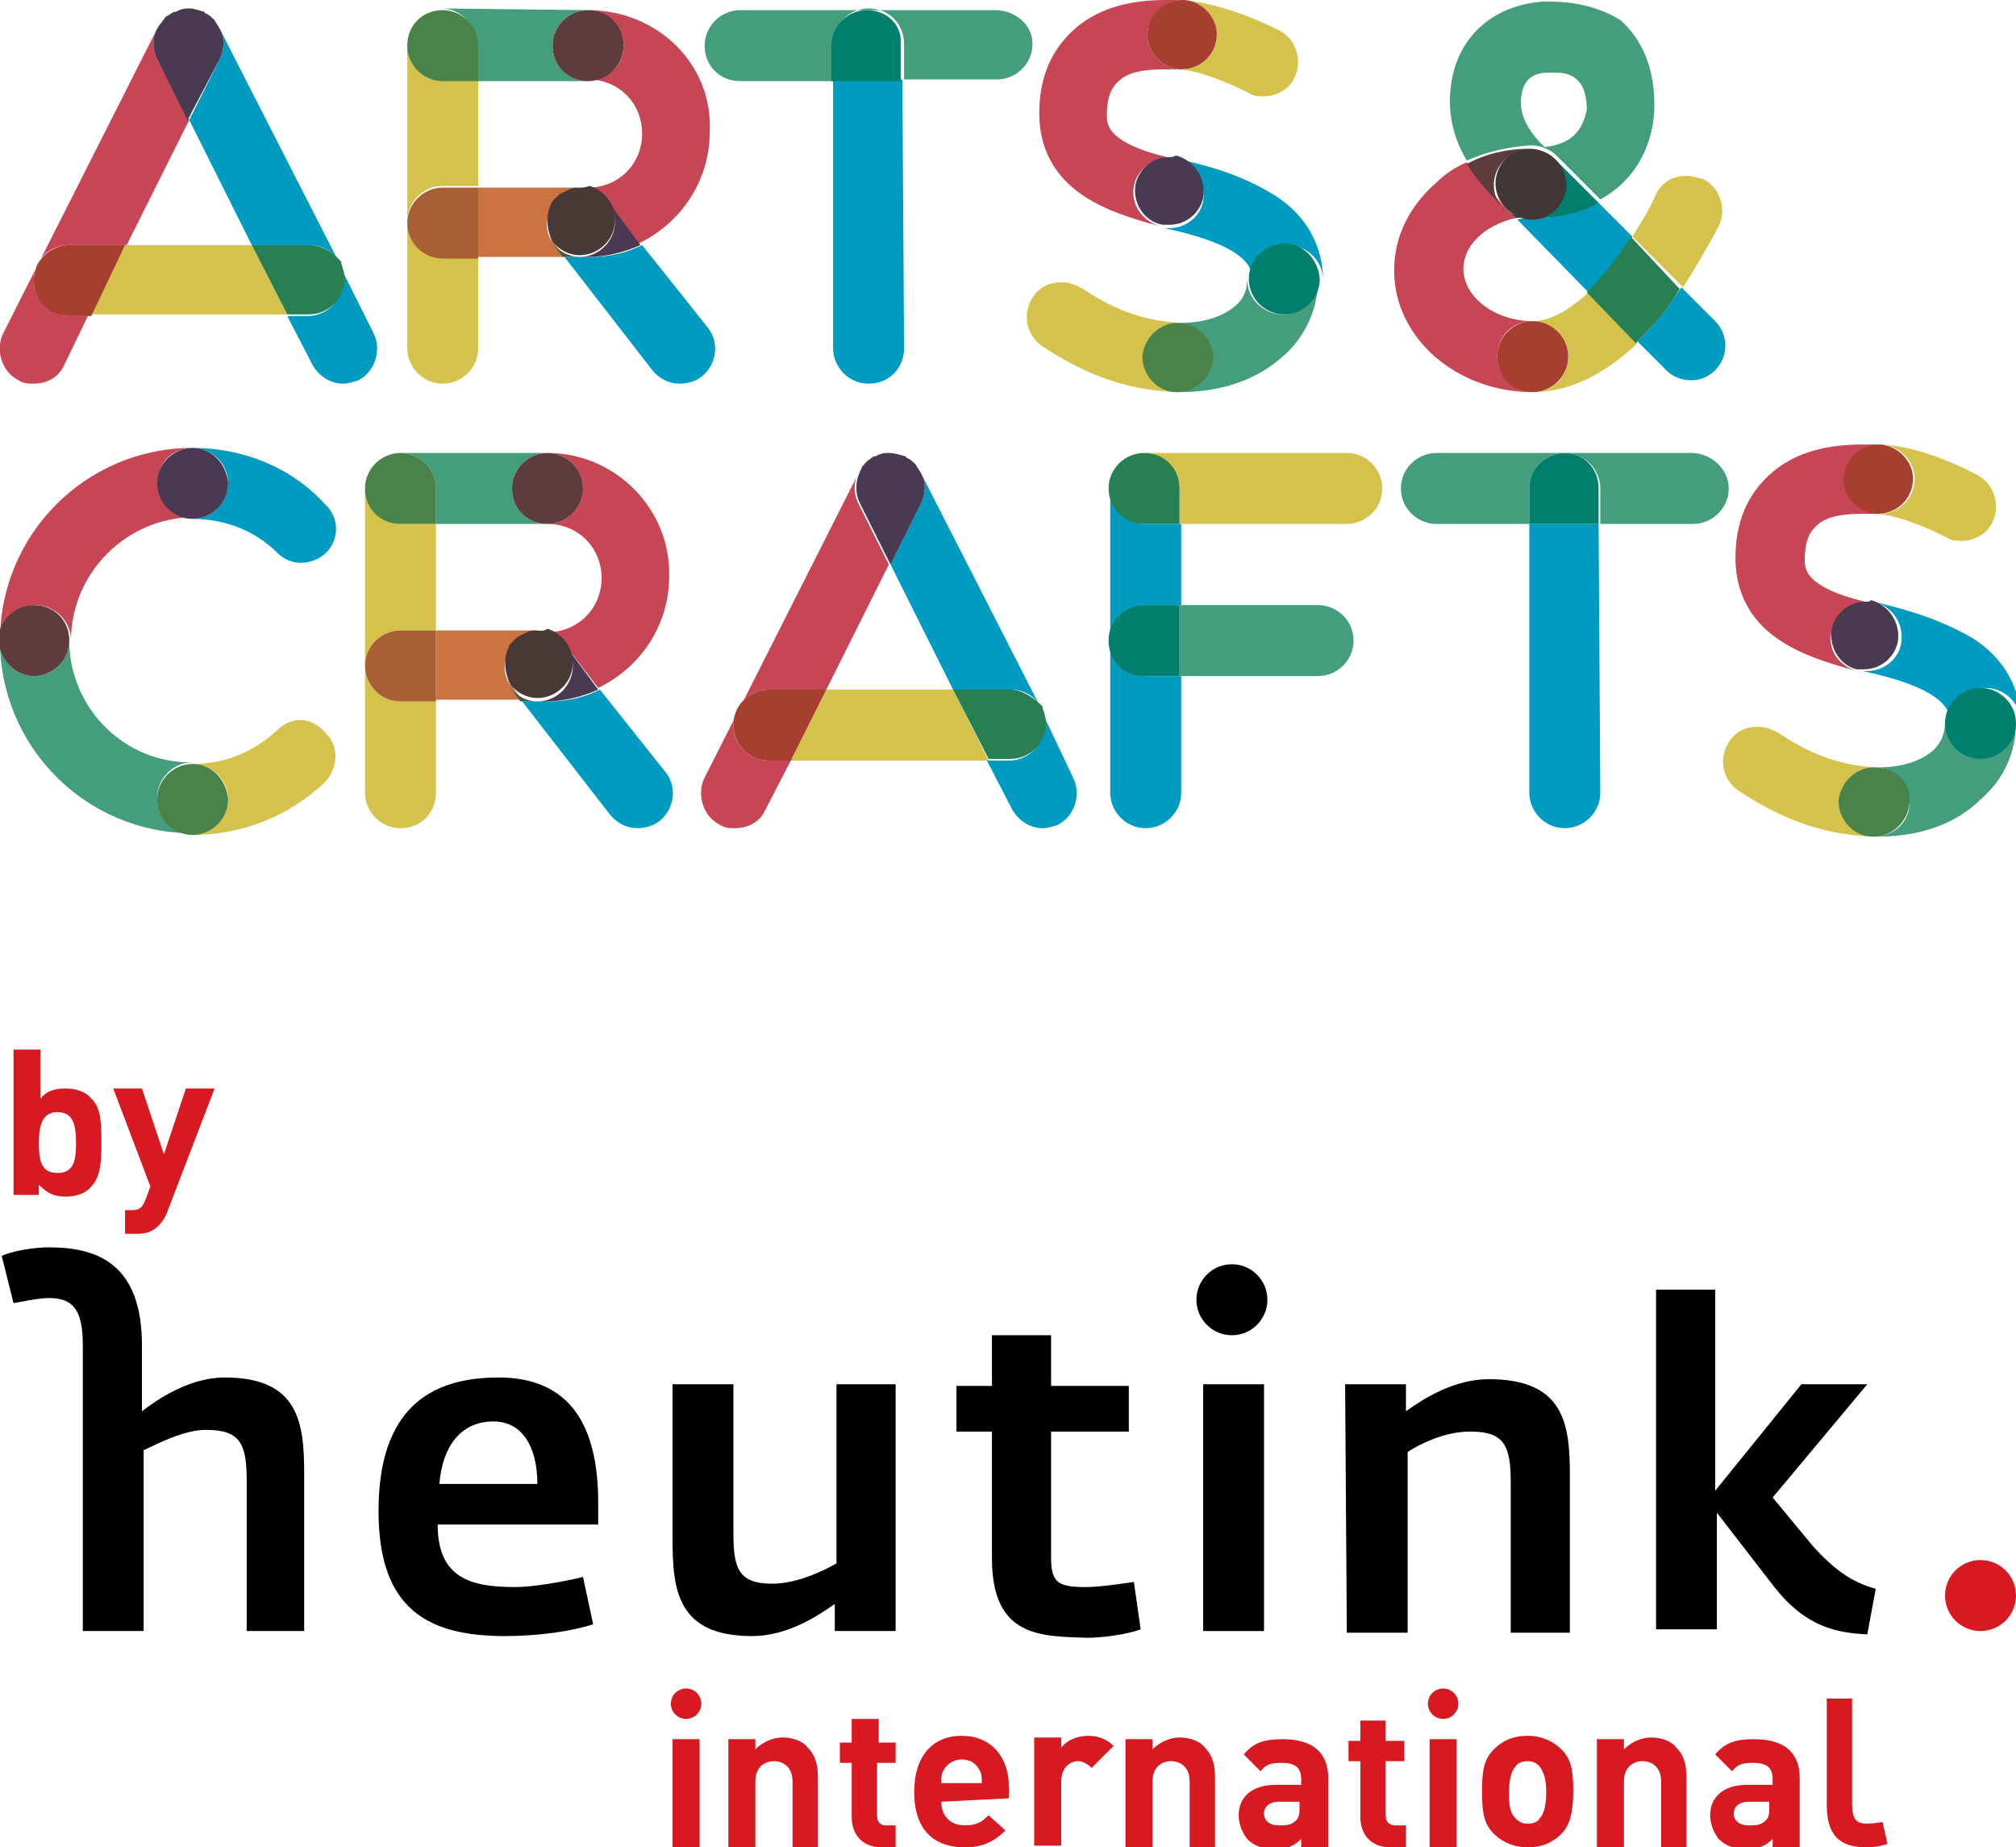 <?xml version="1.0" encoding="utf-8"?>
<!-- Generator: Adobe Illustrator 21.0.2, SVG Export Plug-In . SVG Version: 6.00 Build 0)  -->
<svg version="1.1" id="Layer_1" xmlns="http://www.w3.org/2000/svg" xmlns:xlink="http://www.w3.org/1999/xlink" x="0px" y="0px"
	 viewBox="0 0 119.3 109.3" style="enable-background:new 0 0 119.3 109.3;" xml:space="preserve">
<style type="text/css">
	.st0{fill:#D71921;}
	.st1{fill:#009BC1;}
	.st2{fill:#D4C24D;}
	.st3{fill:none;}
	.st4{fill:#288052;}
	.st5{fill:#449D7B;}
	.st6{fill:#007F6D;}
	.st7{fill:#C74656;}
	.st8{fill:#5D3C3D;}
	.st9{fill:#4A834A;}
	.st10{fill:#493951;}
	.st11{fill:#A73F30;}
	.st12{fill:#CB7441;}
	.st13{fill:#A85F34;}
	.st14{fill:#445845;}
	.st15{fill:#483836;}
	.st16{fill:#403736;}
</style>
<g>
	<g>
		<g>
			<path d="M22.4,89.4c0-6,3-7.9,7.1-7.9c4.2,0,5.9,2.8,5.9,7.4v1.3h-9.5c0,3.2,2,3.7,4.6,3.7c1,0,2.8-0.3,4-0.6l0.6,2.8
				c-1.2,0.4-3.2,0.7-5.2,0.7C25.3,96.8,22.4,95.2,22.4,89.4z M31.8,87.8c0-2.2-0.9-3.7-2.6-3.7c-1.8,0-3,1.3-3.2,3.7H31.8z"/>
			<path d="M39.8,91.1v-9.2h3.6v8.8c0,2.1,0.3,3,2.3,3c1.5,0,3.1-0.8,3.8-1.2V81.9H53v14.6h-3.6v-1.6c-1,0.7-2.8,1.9-4.9,1.9
				C40.1,96.8,39.8,94.1,39.8,91.1z"/>
			<path d="M58.7,92.2v-7.5h-2.1v-2.7h2.1v-3h3.5v3h4.6v2.7h-4.6v7.5c0,1.5,0.5,1.7,2.1,1.7c0.9,0,2.7-0.3,2.8-0.3l0.4,2.8
				c-0.8,0.3-2.2,0.5-3.2,0.5C61.6,96.8,58.7,96.9,58.7,92.2z"/>
			<path d="M71.2,81.9h3.6v14.6h-3.6V81.9z"/>
			<path d="M79.6,81.9h3.6v1.6c1.1-0.8,2.9-1.9,4.9-1.9c4.5,0,4.8,2.7,4.8,5.7v9.3h-3.5v-8.9c0-2.2-0.4-3-2.4-3
				c-1.5,0-2.9,0.7-3.7,1.2v10.7h-3.6L79.6,81.9L79.6,81.9z"/>
			<path d="M97.9,76.3h3.6v11.9l5.1-6.3h3.9l-5.6,6.7l2.4,2.9c1.2,1.3,2.2,2.1,3.7,2.5l-0.5,2.7c-1.8-0.1-3.6-0.4-5.5-2.8l-3.4-4.4
				v6.9h-3.6V76.3z"/>
			<circle cx="72.9" cy="76.9" r="2.1"/>
			<path d="M13.3,81.5c-2.1,0-4,1.3-4.9,2l0-3.9c0-4.8-2.6-5.8-5.5-5.8c-0.9,0-2.1,0.2-2.8,0.5l0.7,2.8c0.1,0,1.4-0.3,2.1-0.3
				c1.5,0,2,0.8,2,2.8l0,16.9h3.6V85.8c0.7-0.3,2.3-1.2,3.7-1.2c2,0,2.4,0.8,2.4,3v8.9H18v-9.3C18,84.2,17.7,81.5,13.3,81.5z"/>
		</g>
		<circle class="st0" cx="117.2" cy="94.4" r="2.1"/>
		<g>
			<path class="st0" d="M111.4,107.8c0,0-0.6,0.1-0.9,0.1c-0.7,0-0.9-0.3-0.9-1.2v-6.2h-1.5v3.6c0,0,0,0,0,0v1c0,0,0,0,0,0v1.7
				c0,2.1,1.1,2.5,2.4,2.5c0.4,0,0.9-0.1,1.2-0.2L111.4,107.8z"/>
			<path class="st0" d="M41.5,100.8c0,0.5-0.4,0.9-0.9,0.9c-0.5,0-0.9-0.4-0.9-0.9c0-0.5,0.4-0.9,0.9-0.9
				C41.1,99.9,41.5,100.3,41.5,100.8z M39.8,109.3v-6.4h1.6v6.4H39.8z"/>
			<path class="st0" d="M46.9,109.3v-3.9c0-0.9-0.6-1.2-1.1-1.2s-1.1,0.3-1.1,1.2v3.9h-1.6v-6.4h1.6v0.6c0.4-0.4,1-0.7,1.6-0.7
				c0.6,0,1.2,0.2,1.5,0.6c0.5,0.5,0.6,1.1,0.6,1.8v4.1C48.5,109.3,46.9,109.3,46.9,109.3z"/>
			<path class="st0" d="M52.2,109.3c-1.3,0-1.8-0.9-1.8-1.8v-3.2h-0.7v-1.2h0.7v-1.4h1.6v1.4H53v1.2h-1.1v3.1c0,0.4,0.2,0.6,0.5,0.6
				H53v1.3L52.2,109.3L52.2,109.3z"/>
			<path class="st0" d="M55.7,106.6c0,0.8,0.5,1.4,1.4,1.4c0.7,0,1-0.2,1.4-0.6l1,0.9c-0.6,0.6-1.3,1-2.4,1c-1.5,0-3-0.7-3-3.3
				c0-2.1,1.1-3.3,2.8-3.3c1.8,0,2.8,1.3,2.8,3v0.7L55.7,106.6L55.7,106.6z M58,104.8c-0.2-0.4-0.5-0.7-1.1-0.7
				c-0.5,0-0.9,0.3-1.1,0.7c-0.1,0.2-0.1,0.4-0.1,0.7h2.4C58.1,105.2,58.1,105,58,104.8z"/>
			<path class="st0" d="M64.6,104.6c-0.2-0.2-0.5-0.4-0.8-0.4c-0.5,0-1,0.4-1,1.2v3.8h-1.6v-6.4h1.6v0.6c0.3-0.4,0.9-0.7,1.6-0.7
				c0.6,0,1.1,0.2,1.5,0.6L64.6,104.6z"/>
			<path class="st0" d="M70.4,109.3v-3.9c0-0.9-0.6-1.2-1.1-1.2c-0.5,0-1.1,0.3-1.1,1.2v3.9h-1.6v-6.4h1.6v0.6
				c0.4-0.4,1-0.7,1.6-0.7c0.6,0,1.2,0.2,1.5,0.6c0.5,0.5,0.6,1.1,0.6,1.8v4.1C72,109.3,70.4,109.3,70.4,109.3z"/>
			<path class="st0" d="M77,109.3v-0.5c-0.4,0.4-0.8,0.6-1.6,0.6c-0.7,0-1.2-0.2-1.6-0.6c-0.3-0.4-0.5-0.9-0.5-1.4
				c0-1,0.7-1.8,2.2-1.8H77v-0.3c0-0.7-0.3-1-1.2-1c-0.6,0-0.9,0.1-1.2,0.5l-1-1c0.6-0.7,1.2-0.9,2.3-0.9c1.8,0,2.7,0.8,2.7,2.3v4.2
				H77z M77,106.6h-1.3c-0.6,0-0.9,0.3-0.9,0.7c0,0.4,0.3,0.7,0.9,0.7c0.4,0,0.7,0,1-0.3c0.2-0.2,0.2-0.4,0.2-0.8V106.6z"/>
			<path class="st0" d="M82.3,109.3c-1.3,0-1.8-0.9-1.8-1.8v-3.3h-0.7v-1.2h0.7v-1.2H82v1.2h1.1v1.2H82v3.2c0,0.4,0.2,0.6,0.6,0.6
				h0.6v1.3L82.3,109.3L82.3,109.3z"/>
			<path class="st0" d="M86.3,100.8c0,0.5-0.4,0.9-0.9,0.9c-0.5,0-0.9-0.4-0.9-0.9c0-0.5,0.4-0.9,0.9-0.9
				C85.9,99.9,86.3,100.3,86.3,100.8z M84.6,109.3v-6.4h1.6v6.4H84.6z"/>
			<path class="st0" d="M92.4,108.5c-0.4,0.4-1,0.8-2,0.8c-0.9,0-1.6-0.4-2-0.8c-0.6-0.6-0.7-1.3-0.7-2.5c0-1.2,0.1-1.9,0.7-2.5
				c0.4-0.4,1-0.8,2-0.8c0.9,0,1.6,0.4,2,0.8c0.6,0.6,0.7,1.3,0.7,2.5C93.1,107.2,92.9,108,92.4,108.5z M91.1,104.5
				c-0.2-0.2-0.4-0.3-0.7-0.3c-0.3,0-0.6,0.1-0.7,0.3c-0.3,0.3-0.4,0.9-0.4,1.5c0,0.7,0,1.2,0.4,1.6c0.2,0.2,0.4,0.3,0.7,0.3
				c0.3,0,0.6-0.1,0.7-0.3c0.3-0.3,0.4-0.9,0.4-1.6C91.5,105.4,91.4,104.9,91.1,104.5z"/>
			<path class="st0" d="M98.3,109.3v-3.9c0-0.9-0.6-1.2-1.1-1.2s-1.1,0.3-1.1,1.2v3.9h-1.6v-6.4h1.6v0.6c0.4-0.4,1-0.7,1.6-0.7
				c0.6,0,1.2,0.2,1.5,0.6c0.5,0.5,0.6,1.1,0.6,1.8v4.1C99.9,109.3,98.3,109.3,98.3,109.3z"/>
			<path class="st0" d="M104.9,109.3v-0.5c-0.4,0.4-0.8,0.6-1.6,0.6c-0.7,0-1.2-0.2-1.6-0.6c-0.3-0.4-0.5-0.9-0.5-1.4
				c0-1,0.7-1.8,2.2-1.8h1.5v-0.3c0-0.7-0.3-1-1.2-1c-0.6,0-0.9,0.1-1.2,0.5l-1-1c0.6-0.7,1.2-0.9,2.3-0.9c1.8,0,2.7,0.8,2.7,2.3
				v4.2H104.9z M104.8,106.6h-1.3c-0.6,0-0.9,0.3-0.9,0.7c0,0.4,0.3,0.7,0.9,0.7c0.4,0,0.7,0,1-0.3c0.2-0.2,0.2-0.4,0.2-0.8V106.6z"
				/>
		</g>
	</g>
	<g>
		<path class="st0" d="M5.4,70.2c-0.3,0.4-0.9,0.6-1.5,0.6c-0.7,0-1.1-0.2-1.6-0.7v0.6H0.8v-8.6h1.6V65c0.4-0.5,0.9-0.6,1.5-0.6
			c0.6,0,1.2,0.2,1.5,0.6C6,65.5,6,66.6,6,67.6C6,68.5,6,69.6,5.4,70.2z M3.4,65.8c-0.9,0-1.1,0.8-1.1,1.8c0,1,0.1,1.8,1.1,1.8
			s1.1-0.8,1.1-1.8C4.5,66.5,4.3,65.8,3.4,65.8z"/>
		<path class="st0" d="M9.9,71.7c-0.1,0.3-0.3,0.6-0.5,0.8C9,72.9,8.6,73,8.1,73H7.4v-1.4h0.4c0.4,0,0.6-0.1,0.8-0.6l0.3-0.8
			l-2.2-5.8h1.7l1.3,3.9l1.3-3.9h1.7L9.9,71.7z"/>
	</g>
</g>
<g>
	<g>
		<g>
			<g>
				<path class="st1" d="M65.7,28.9L65.7,28.9v18c0,1.1,0.9,2.1,2.1,2.1c1.1,0,2.1-0.9,2.1-2.1V40h-2.1c-1.1,0-2.1-0.9-2.1-2.1
					s0.9-2.1,2.1-2.1h2.1V31h-2.1C66.6,31,65.7,30,65.7,28.9"/>
				<path class="st2" d="M67.7,26.8c1.1,0,2.1,0.9,2.1,2.1V31h9.9c1.1,0,2.1-0.9,2.1-2.1c0-1.1-0.9-2.1-2.1-2.1"/>
				<line class="st3" x1="79.7" y1="26.8" x2="67.7" y2="26.8"/>
				<path class="st4" d="M67.7,26.8c-1.1,0-2.1,0.9-2.1,2.1c0,1.1,0.9,2.1,2.1,2.1h2.1v-2.1C69.8,27.7,68.9,26.8,67.7,26.8"/>
				<path class="st5" d="M78,35.8h-8.2V40H78c1.1,0,2.1-0.9,2.1-2.1S79.1,35.8,78,35.8"/>
				<path class="st6" d="M69.8,35.8h-2.1c-1.1,0-2.1,0.9-2.1,2.1s0.9,2.1,2.1,2.1h2.1V35.8"/>
			</g>
			<g>
				<path class="st7" d="M11.4,26.5C5.1,26.5,0,31.6,0,37.9c0-1.1,0.9-2.1,2.1-2.1c1.1,0,2.1,0.9,2.1,2.1l0,0c0-4,3.3-7.3,7.3-7.3
					l0,0l0,0c-1.1,0-2.1-0.9-2.1-2.1C9.3,27.4,10.2,26.5,11.4,26.5"/>
				<path class="st5" d="M4.1,37.9L4.1,37.9C4.1,39,3.2,40,2,40C0.9,40,0,39,0,37.9c0,6.3,5.1,11.4,11.4,11.4l0,0l0,0
					c-1.1,0-2.1-0.9-2.1-2.1c0-1.1,0.9-2.1,2.1-2.1C7.4,45.2,4.1,41.9,4.1,37.9"/>
				<path class="st8" d="M2,35.8c-1.1,0-2.1,0.9-2.1,2.1l0,0l0,0C0,39,0.9,40,2,40c1.1,0,2.1-0.9,2.1-2.1l0,0l0,0
					C4.1,36.7,3.2,35.8,2,35.8"/>
				<path class="st2" d="M17.8,42.6c-0.5,0-1,0.2-1.4,0.6c-1.4,1.3-3.1,2-5,2l0,0l0,0c1.1,0,2.1,0.9,2.1,2.1c0,1.1-0.9,2.1-2.1,2.1
					c2.9,0,5.7-1.1,7.8-3.1c0.8-0.8,0.9-2.1,0.1-2.9C18.9,42.9,18.3,42.6,17.8,42.6"/>
				<path class="st9" d="M11.4,45.2c-1.1,0-2.1,0.9-2.1,2.1c0,1.1,0.9,2.1,2.1,2.1l0,0c1.1,0,2.1-0.9,2.1-2.1
					C13.4,46.1,12.5,45.2,11.4,45.2L11.4,45.2"/>
				<path class="st1" d="M11.4,26.5L11.4,26.5L11.4,26.5c1.1,0,2.1,0.9,2.1,2.1c0,1.1-0.9,2.1-2.1,2.1c1.9,0,3.7,0.7,5,2
					c0.4,0.4,0.9,0.6,1.4,0.6c0.5,0,1.1-0.2,1.5-0.6c0.8-0.8,0.8-2.1-0.1-2.9C17.2,27.6,14.3,26.5,11.4,26.5"/>
				<path class="st10" d="M11.4,26.5L11.4,26.5c-1.1,0-2.1,0.9-2.1,2.1c0,1.1,0.9,2.1,2.1,2.1l0,0c1.1,0,2.1-0.9,2.1-2.1
					C13.4,27.4,12.5,26.5,11.4,26.5"/>
			</g>
			<g>
				<path class="st7" d="M50.8,28l-9.1,18c-0.5,1-0.1,2.3,0.9,2.8c0.3,0.2,0.6,0.2,0.9,0.2c0.8,0,1.5-0.4,1.8-1.1l1.5-2.9h-1.3
					c-1.1,0-2.1-0.9-2.1-2.1c0-1.1,0.9-2.1,2.1-2.1h3.4l3.7-7.4l-1.8-3.6C50.5,29.2,50.5,28.5,50.8,28"/>
				<path class="st1" d="M61.6,42c0.1,0.3,0.2,0.6,0.2,0.9c0,1.1-0.9,2.1-2.1,2.1h-1.3l1.5,2.9c0.4,0.7,1.1,1.1,1.8,1.1
					c0.3,0,0.6-0.1,0.9-0.2c1-0.5,1.4-1.8,0.9-2.8L61.6,42 M54.5,28c0.3,0.6,0.3,1.2,0,1.8l-1.8,3.6l3.7,7.4h3.4
					c0.8,0,1.5,0.4,1.8,1.1L54.5,28 M54.2,27.5L54.2,27.5L54.2,27.5"/>
				<path class="st10" d="M52.6,26.8c0,0-0.1,0-0.1,0c0,0,0,0,0,0l0,0c-0.3,0-0.5,0.1-0.7,0.2c0,0,0,0,0,0c0,0,0,0,0,0
					c0,0-0.1,0-0.1,0c-0.1,0.1-0.3,0.2-0.4,0.3c0,0,0,0,0,0c0,0,0,0,0,0c0,0,0,0,0,0c0,0,0,0,0,0c0,0,0,0,0,0c0,0,0,0,0,0
					c0,0,0,0,0,0c0,0,0,0,0,0c0,0,0,0,0,0c0,0,0,0,0,0c0,0,0,0,0,0c0,0,0,0,0,0c-0.2,0.2-0.3,0.3-0.4,0.6l0,0
					c-0.3,0.6-0.3,1.3,0,1.9l1.8,3.6l1.8-3.6c0.3-0.6,0.3-1.3,0-1.8l0,0c-0.1-0.2-0.2-0.3-0.3-0.5l0,0c0,0,0,0,0,0c0,0,0,0,0,0
					c0,0,0,0,0,0c0,0,0,0,0,0c0,0,0,0,0,0c-0.2-0.2-0.3-0.3-0.5-0.4c0,0-0.1,0-0.1-0.1c0,0,0,0,0,0c0,0,0,0,0,0
					C53.2,26.9,52.9,26.8,52.6,26.8"/>
				<path class="st2" d="M56.4,40.8h-7.5L46.8,45h11.7L56.4,40.8"/>
				<path class="st11" d="M48.9,40.8h-3.4c-1.1,0-2.1,0.9-2.1,2.1c0,1.1,0.9,2.1,2.1,2.1h1.3L48.9,40.8"/>
				<path class="st4" d="M59.8,40.8h-3.4l2.1,4.1h1.3c1.1,0,2.1-0.9,2.1-2.1c0-0.3-0.1-0.6-0.2-0.9l0-0.1
					C61.2,41.3,60.5,40.8,59.8,40.8"/>
			</g>
			<g>
				<path class="st1" d="M94.6,31h-4.1v15.9c0,1.1,0.9,2.1,2.1,2.1c1.1,0,2.1-0.9,2.1-2.1L94.6,31"/>
				<path class="st5" d="M100.1,26.8H85c-1.1,0-2.1,0.9-2.1,2.1S83.9,31,85,31h5.5v-2.1c0-1.1,0.9-2.1,2.1-2.1
					c1.1,0,2.1,0.9,2.1,2.1V31h5.5c1.1,0,2.1-0.9,2.1-2.1S101.2,26.8,100.1,26.8"/>
				<path class="st6" d="M92.6,26.8c-1.1,0-2.1,0.9-2.1,2.1V31h4.1v-2.1C94.6,27.7,93.7,26.8,92.6,26.8"/>
			</g>
			<g>
				<path class="st1" d="M110.9,35.6c1.1,0.3,1.8,1.3,1.6,2.5c-0.2,1-1.1,1.6-2,1.6c-0.1,0-0.3,0-0.4,0c0,0,0,0,0,0c0,0,0,0,0.1,0
					c5.2,1.1,5.2,2.5,5.2,3.1l0,0c0-1.1,0.9-2.1,2.1-2.1c1.1,0,2.1,0.9,2.1,2.1c0-1.4-0.5-3.5-2.8-5
					C115.1,36.8,113.4,36.2,110.9,35.6"/>
				<path class="st2" d="M104,43c-0.7,0-1.3,0.3-1.7,0.9c-0.6,1-0.4,2.2,0.6,2.9c2,1.3,4.5,2.6,8,2.7l0,0l0,0c-1.1,0-2-1-2-2.1
					c0-1.1,0.9-2,2.1-2c0,0,0,0,0.1,0c-2.5-0.1-4.3-1-5.8-2C104.8,43.1,104.4,43,104,43"/>
				<path class="st5" d="M119.3,42.7c0,1.1-0.9,2.1-2.1,2.1c-1.1,0-2.1-0.9-2.1-2.1l0,0c0,0.5-0.1,1.1-0.7,1.7c-0.7,0.6-1.8,1-3.2,1
					c-0.1,0-0.2,0-0.2,0l0,0l0,0c1.1,0,2,1,2,2.1c0,1.1-0.9,2-2.1,2h-0.1c0.1,0,0.2,0,0.3,0c3.2,0,5.1-1.2,6.1-2.2
					C118.6,46.1,119.3,44.5,119.3,42.7"/>
				<path class="st6" d="M117.2,40.7c-1.1,0-2.1,0.9-2.1,2.1l0,0l0,0c0,1.1,0.9,2.1,2.1,2.1c1.1,0,2.1-0.9,2.1-2.1l0,0l0,0
					C119.3,41.6,118.3,40.7,117.2,40.7"/>
				<path class="st9" d="M110.9,45.4c-1.1,0-2,0.9-2.1,2c0,1.1,0.9,2.1,2,2.1l0,0h0.1c1.1,0,2-0.9,2.1-2
					C113.1,46.3,112.2,45.4,110.9,45.4L110.9,45.4C111,45.4,111,45.4,110.9,45.4"/>
				<path class="st7" d="M110.2,26.3c-2.4,0-4.2,0.6-5.5,1.8c-1.3,1.2-2,2.8-2,4.9c0,1.4,0.4,3.5,2.8,5c1.1,0.7,2.5,1.2,4.4,1.7
					c-1.1-0.3-1.8-1.3-1.5-2.4c0.2-1,1.1-1.6,2-1.6c0.1,0,0.3,0,0.4,0c0,0,0,0,0,0c0,0,0,0,0,0c-4.1-0.9-4-2.1-4-2.6
					c0-1.4,0.5-1.8,0.7-2c0.5-0.5,1.4-0.7,2.7-0.7c0.3,0,0.6,0,0.9,0l0,0l0,0c-1.1-0.1-2-1.1-1.9-2.2c0.1-1.1,1-1.9,2.1-1.9
					c0.1,0,0.1,0,0.2,0C111,26.3,110.6,26.3,110.2,26.3"/>
				<path class="st10" d="M110.4,35.6c-1,0-1.8,0.7-2,1.6c-0.2,1.1,0.5,2.2,1.5,2.4c0,0,0,0,0,0c0.1,0,0.3,0,0.4,0
					c1,0,1.8-0.7,2-1.6c0.2-1.1-0.5-2.2-1.6-2.5c0,0,0,0,0,0C110.7,35.6,110.5,35.6,110.4,35.6"/>
				<path class="st2" d="M111.4,26.3L111.4,26.3c1.1,0.1,2,1.1,1.9,2.2c-0.1,1.1-1,1.9-2.1,1.9c-0.1,0-0.1,0-0.1,0
					c1.1,0.1,2.5,0.6,4.1,1.4c0.3,0.2,0.6,0.2,0.9,0.2c0.7,0,1.5-0.4,1.8-1.1c0.5-1,0.1-2.3-0.9-2.8C114.9,27,113,26.4,111.4,26.3
					L111.4,26.3"/>
				<path class="st11" d="M111.2,26.3c-1.1,0-2,0.8-2.1,1.9c-0.1,1.1,0.8,2.1,1.9,2.2l0,0c0.1,0,0.1,0,0.1,0c1.1,0,2-0.8,2.1-1.9
					c0.1-1.1-0.8-2.1-1.9-2.2l0,0C111.3,26.3,111.3,26.3,111.2,26.3"/>
			</g>
			<g>
				<path class="st2" d="M21.6,28.9L21.6,28.9v18c0,1.1,0.9,2.1,2.1,2.1s2.1-0.9,2.1-2.1v-5.4h-2.1c-1.1,0-2.1-0.9-2.1-2.1
					c0-1.1,0.9-2.1,2.1-2.1h2.1V31h-2.1C22.6,31,21.6,30,21.6,28.9"/>
				<path class="st12" d="M31.8,37.3h-6v4.1h5.1l-0.6-0.8c-0.1-0.1-0.1-0.1-0.2-0.2c0,0,0,0,0,0c0,0,0,0,0,0c0,0,0,0,0,0
					c0,0,0,0,0,0c0,0,0,0,0,0c0,0,0,0,0,0c-0.2-0.4-0.3-0.8-0.2-1.2c0,0,0,0,0,0v0c0-0.3,0.1-0.5,0.2-0.8c0,0,0,0,0,0c0,0,0,0,0,0
					c0,0,0,0,0,0c0,0,0,0,0,0c0,0,0,0,0,0l0,0c0.1-0.1,0.1-0.2,0.2-0.3c0,0,0,0,0,0c0,0,0,0,0,0c0.2-0.3,0.5-0.5,0.9-0.6
					c0,0,0,0,0,0c0,0,0,0,0,0c0,0,0,0,0,0c0,0,0,0,0,0C31.4,37.4,31.6,37.3,31.8,37.3"/>
				<path class="st13" d="M25.8,37.3h-2.1c-1.1,0-2.1,0.9-2.1,2.1c0,1.1,0.9,2.1,2.1,2.1h2.1V37.3"/>
				<path class="st5" d="M32.4,26.8c-1.1,0-2.1,0.9-2.1,2.1s0.9,2.1,2.1,2.1l0,0l0,0h-6.6v-2.1c0-1.1-0.9-2.1-2.1-2.1H32.4z"/>
				<path class="st9" d="M23.7,26.8c-1.1,0-2.1,0.9-2.1,2.1s0.9,2.1,2.1,2.1h2.1v-2.1C25.8,27.7,24.8,26.8,23.7,26.8"/>
				<path class="st1" d="M35.5,40.8c-1,0.5-2,0.7-3.1,0.7h-0.5l0,0h-1l5.2,6.7c0.4,0.5,1,0.8,1.6,0.8c0.4,0,0.9-0.1,1.3-0.4
					c0.9-0.7,1.1-2,0.4-2.9L35.5,40.8"/>
				<path class="st14" d="M30.2,40.7l0.6,0.8h1l0,0C31.2,41.5,30.6,41.2,30.2,40.7"/>
				<path class="st7" d="M32.4,26.8L32.4,26.8c1.1,0,2.1,0.9,2.1,2.1S33.5,31,32.4,31c1.8,0,3.2,1.4,3.2,3.2c0,1.8-1.4,3.2-3.2,3.2
					h-0.5c0.1,0,0.3,0,0.4,0c0,0,0,0,0,0c0,0,0,0,0,0c0,0,0,0,0,0c0,0,0,0,0,0c0,0,0,0,0,0c0,0,0,0,0,0c0,0,0,0,0,0c0,0,0,0,0,0
					c0,0,0,0,0,0c0,0,0,0,0,0c0,0,0,0,0,0c0.4,0.1,0.8,0.4,1.1,0.7l2,2.6c2.5-1.2,4.2-3.7,4.2-6.6C39.7,30.1,36.4,26.8,32.4,26.8"/>
				<path class="st8" d="M32.4,26.8L32.4,26.8c-1.1,0-2.1,0.9-2.1,2.1s0.9,2.1,2.1,2.1l0,0c1.1,0,2.1-0.9,2.1-2.1
					S33.5,26.8,32.4,26.8"/>
				<path class="st10" d="M33.4,38.1c0.3,0.4,0.5,0.8,0.5,1.3c0,1.1-0.9,2.1-2.1,2.1h0.5c1.1,0,2.2-0.3,3.1-0.7L33.4,38.1"/>
				<path class="st15" d="M31.8,37.3L31.8,37.3c-0.2,0-0.4,0-0.6,0.1c0,0,0,0,0,0c0,0,0,0,0,0c0,0,0,0,0,0c0,0,0,0,0,0
					c-0.2,0.1-0.4,0.2-0.6,0.3c-0.1,0.1-0.2,0.2-0.3,0.3c0,0,0,0,0,0c0,0,0,0,0,0c-0.1,0.1-0.2,0.2-0.2,0.3l0,0c0,0,0,0,0,0
					c0,0,0,0,0,0c0,0,0,0,0,0c0,0,0,0,0,0c0,0,0,0,0,0c-0.1,0.2-0.2,0.5-0.2,0.8v0c0,0,0,0,0,0c0,0.1,0,0.1,0,0.2
					c0,0.4,0.1,0.7,0.2,1c0,0,0,0,0,0c0,0,0,0,0,0c0,0,0,0,0,0c0,0,0,0,0,0c0,0,0,0,0,0c0,0,0,0,0,0c0,0.1,0.1,0.1,0.1,0.2l0,0
					c0.4,0.5,1,0.8,1.6,0.8l0,0c1.1,0,2.1-0.9,2.1-2.1c0-0.9-0.6-1.7-1.5-2c0,0,0,0,0,0c0,0,0,0,0,0c0,0,0,0,0,0c0,0,0,0,0,0
					c0,0,0,0,0,0c0,0,0,0,0,0c0,0,0,0,0,0c0,0,0,0,0,0c0,0,0,0,0,0c0,0,0,0,0,0c0,0,0,0,0,0C32.1,37.4,32,37.3,31.8,37.3"/>
			</g>
		</g>
		<g>
			<g>
				<path class="st7" d="M9.3,1.7l-9.1,18c-0.5,1-0.1,2.3,0.9,2.8c0.3,0.2,0.6,0.2,0.9,0.2c0.8,0,1.5-0.4,1.8-1.1l1.4-2.9H4.1
					c-1.1,0-2.1-0.9-2.1-2.1s0.9-2.1,2.1-2.1h3.4l3.7-7.4L9.3,3.5C9,2.9,9,2.2,9.3,1.7"/>
				<path class="st1" d="M20.1,15.7c0.1,0.3,0.2,0.6,0.2,0.9c0,1.1-0.9,2.1-2.1,2.1H17l1.5,2.9c0.4,0.7,1.1,1.1,1.8,1.1
					c0.3,0,0.6-0.1,0.9-0.2c1-0.5,1.4-1.8,0.9-2.8L20.1,15.7 M13,1.7c0.3,0.6,0.3,1.2,0,1.8l-1.8,3.6l3.7,7.4h3.4
					c0.8,0,1.5,0.4,1.8,1.1L13,1.7 M12.7,1.2L12.7,1.2L12.7,1.2"/>
				<path class="st10" d="M11.2,0.5c0,0-0.1,0-0.1,0c0,0,0,0,0,0l0,0c-0.3,0-0.5,0.1-0.7,0.2c0,0,0,0,0,0c0,0,0,0,0,0
					c0,0-0.1,0-0.1,0C10.1,0.8,10,0.9,9.8,1l0,0c0,0,0,0,0,0c0,0,0,0,0,0c0,0,0,0,0,0c0,0,0,0,0,0c0,0,0,0,0,0c0,0,0,0,0,0
					c0,0,0,0,0,0c0,0,0,0,0,0c0,0,0,0,0,0c0,0,0,0,0,0c0,0,0,0,0,0C9.6,1.3,9.4,1.5,9.3,1.7l0,0C9,2.2,9,2.9,9.3,3.5l1.8,3.6L13,3.5
					c0.3-0.6,0.3-1.3,0-1.8l0,0c-0.1-0.2-0.2-0.3-0.3-0.5l0,0c0,0,0,0,0,0c0,0,0,0,0,0c0,0,0,0,0,0c0,0,0,0,0,0c0,0,0,0,0,0
					c-0.2-0.2-0.3-0.3-0.5-0.4c0,0-0.1,0-0.1-0.1c0,0,0,0,0,0c0,0,0,0,0,0C11.7,0.6,11.5,0.5,11.2,0.5"/>
				<path class="st2" d="M14.9,14.5H7.4l-2.1,4.1H17L14.9,14.5"/>
				<path class="st11" d="M7.4,14.5H4.1c-1.1,0-2.1,0.9-2.1,2.1s0.9,2.1,2.1,2.1h1.3L7.4,14.5"/>
				<path class="st4" d="M18.3,14.5h-3.4l2.1,4.1h1.3c1.1,0,2.1-0.9,2.1-2.1c0-0.3-0.1-0.6-0.2-0.9l0-0.1
					C19.8,15,19.1,14.5,18.3,14.5"/>
			</g>
			<g>
				<path class="st1" d="M53.4,4.7h-4.1v15.9c0,1.1,0.9,2.1,2.1,2.1s2.1-0.9,2.1-2.1L53.4,4.7"/>
				<path class="st5" d="M58.9,0.6H43.8c-1.1,0-2.1,0.9-2.1,2.1s0.9,2.1,2.1,2.1h5.5V2.6c0-1.1,0.9-2.1,2.1-2.1s2.1,0.9,2.1,2.1v2.1
					h5.5c1.1,0,2.1-0.9,2.1-2.1S60,0.6,58.9,0.6"/>
				<path class="st6" d="M51.3,0.6c-1.1,0-2.1,0.9-2.1,2.1v2.1h4.1V2.6C53.4,1.5,52.5,0.6,51.3,0.6"/>
			</g>
			<g>
				<path class="st1" d="M69.6,9.4c1.1,0.3,1.8,1.3,1.6,2.5c-0.2,1-1.1,1.6-2,1.6c-0.1,0-0.3,0-0.4,0c0,0,0,0,0,0c0,0,0,0,0.1,0
					c5.2,1.1,5.2,2.5,5.2,3.1l0,0c0-1.1,0.9-2.1,2.1-2.1c1.1,0,2.1,0.9,2.1,2.1c0-1.4-0.5-3.5-2.8-5C73.9,10.6,72.1,9.9,69.6,9.4"/>
				<path class="st2" d="M62.8,16.7c-0.7,0-1.3,0.3-1.7,0.9c-0.6,1-0.4,2.2,0.6,2.9c2,1.3,4.5,2.6,8,2.7l0,0l0,0c-1.1,0-2-1-2-2.1
					c0-1.1,0.9-2,2.1-2c0,0,0,0,0.1,0c-2.5-0.1-4.3-1-5.8-2C63.6,16.8,63.2,16.7,62.8,16.7"/>
				<path class="st5" d="M78,16.5c0,1.1-0.9,2.1-2.1,2.1c-1.1,0-2.1-0.9-2.1-2.1l0,0c0,0.5-0.1,1.1-0.7,1.6c-0.7,0.6-1.8,1-3.2,1
					c-0.1,0-0.2,0-0.2,0l0,0l0,0c1.1,0,2,1,2,2.1c0,1.1-0.9,2-2.1,2l-0.1,0c0.1,0,0.2,0,0.3,0c3.2,0,5.1-1.2,6.1-2.1
					C77.3,19.9,78,18.2,78,16.5"/>
				<path class="st6" d="M76,14.4c-1.1,0-2.1,0.9-2.1,2.1l0,0l0,0c0,1.1,0.9,2.1,2.1,2.1c1.1,0,2.1-0.9,2.1-2.1l0,0l0,0
					C78,15.3,77.1,14.4,76,14.4"/>
				<path class="st9" d="M69.7,19.1c-1.1,0-2,0.9-2.1,2c0,1.1,0.9,2.1,2,2.1l0,0l0.1,0c1.1,0,2-0.9,2.1-2
					C71.8,20.1,70.9,19.1,69.7,19.1L69.7,19.1C69.7,19.1,69.7,19.1,69.7,19.1"/>
				<path class="st7" d="M69,0c-2.4,0-4.2,0.6-5.5,1.8c-1.3,1.2-2,2.8-2,4.9c0,1.4,0.4,3.5,2.8,5c1.1,0.7,2.5,1.2,4.4,1.7
					c-1.1-0.3-1.8-1.3-1.6-2.4c0.2-1,1.1-1.6,2-1.6c0.1,0,0.3,0,0.4,0c0,0,0,0,0,0c0,0,0,0,0,0c-4.1-0.9-4-2.1-4-2.6
					c0-1.4,0.5-1.8,0.7-2c0.5-0.5,1.4-0.7,2.7-0.7c0.3,0,0.6,0,0.9,0l0,0l0,0c-1.1-0.1-2-1.1-1.9-2.2C68,0.9,68.9,0,70,0
					c0,0,0.1,0,0.1,0C69.7,0,69.4,0,69,0"/>
				<path class="st10" d="M69.2,9.3c-1,0-1.8,0.7-2,1.6c-0.2,1.1,0.5,2.2,1.6,2.4c0,0,0,0,0,0c0.1,0,0.3,0,0.4,0c1,0,1.8-0.7,2-1.6
					c0.2-1.1-0.5-2.2-1.6-2.5c0,0,0,0,0,0C69.4,9.3,69.3,9.3,69.2,9.3"/>
				<path class="st2" d="M70.1,0L70.1,0c1.1,0.1,2,1.1,1.9,2.2c-0.1,1.1-1,1.9-2.1,1.9c0,0-0.1,0-0.1,0c1.1,0.1,2.5,0.6,4.1,1.4
					c0.3,0.2,0.6,0.2,0.9,0.2c0.7,0,1.5-0.4,1.8-1.1c0.5-1,0.1-2.3-0.9-2.8C73.7,0.8,71.8,0.2,70.1,0L70.1,0"/>
				<path class="st11" d="M70,0c-1.1,0-2,0.8-2.1,1.9c-0.1,1.1,0.8,2.1,1.9,2.2l0,0c0.1,0,0.1,0,0.1,0c1.1,0,2-0.8,2.1-1.9
					c0.1-1.1-0.8-2.1-1.9-2.2l0,0C70.1,0,70,0,70,0"/>
			</g>
			<g>
				<path class="st2" d="M24.1,2.6L24.1,2.6v18c0,1.1,0.9,2.1,2.1,2.1c1.1,0,2.1-0.9,2.1-2.1v-5.4h-2.1c-1.1,0-2.1-0.9-2.1-2.1
					c0-1.1,0.9-2.1,2.1-2.1h2.1V4.7h-2.1C25,4.7,24.1,3.8,24.1,2.6"/>
				<path class="st12" d="M34.3,11.1h-6v4.1h5.1l-0.6-0.8c-0.1-0.1-0.1-0.2-0.2-0.2c0,0,0,0,0,0c0,0,0,0,0,0c0,0,0,0,0,0
					c0,0,0,0,0,0c0,0,0,0,0,0c0,0,0,0,0,0c-0.2-0.4-0.3-0.8-0.2-1.2c0,0,0,0,0,0l0,0c0-0.3,0.1-0.5,0.2-0.8c0,0,0,0,0,0c0,0,0,0,0,0
					c0,0,0,0,0,0c0,0,0,0,0,0c0,0,0,0,0,0l0,0c0.1-0.1,0.1-0.2,0.2-0.3c0,0,0,0,0,0c0,0,0,0,0,0c0.2-0.3,0.5-0.5,0.9-0.6
					c0,0,0,0,0,0c0,0,0,0,0,0c0,0,0,0,0,0c0,0,0,0,0,0C33.9,11.1,34.1,11.1,34.3,11.1"/>
				<path class="st13" d="M28.3,11.1h-2.1c-1.1,0-2.1,0.9-2.1,2.1c0,1.1,0.9,2.1,2.1,2.1h2.1V11.1"/>
				<path class="st5" d="M34.8,0.6c-1.1,0-2.1,0.9-2.1,2.1s0.9,2.1,2.1,2.1l0,0l0,0h-6.6V2.6c0-1.1-0.9-2.1-2.1-2.1L34.8,0.6
					L34.8,0.6z"/>
				<path class="st9" d="M26.2,0.6c1.1,0,2.1,0.9,2.1,2.1v2.1h-2.1c-1.1,0-2.1-0.9-2.1-2.1S25,0.6,26.2,0.6"/>
				<path class="st1" d="M38,14.5c-1,0.5-2,0.7-3.1,0.7h-0.5l0,0h-1l5.2,6.7c0.4,0.5,1,0.8,1.6,0.8c0.4,0,0.9-0.1,1.3-0.4
					c0.9-0.7,1.1-2,0.4-2.9L38,14.5"/>
				<path class="st14" d="M32.7,14.4l0.6,0.8h1l0,0C33.7,15.2,33.1,14.9,32.7,14.4"/>
				<path class="st7" d="M34.8,0.6L34.8,0.6c1.1,0,2.1,0.9,2.1,2.1S36,4.7,34.8,4.7c1.8,0,3.2,1.4,3.2,3.2c0,1.8-1.4,3.2-3.2,3.2
					h-0.5c0.1,0,0.3,0,0.4,0c0,0,0,0,0,0c0,0,0,0,0,0c0,0,0,0,0,0c0,0,0,0,0,0c0,0,0,0,0,0c0,0,0,0,0,0c0,0,0,0,0,0c0,0,0,0,0,0
					c0,0,0,0,0,0c0,0,0,0,0,0c0,0,0,0,0,0c0.4,0.1,0.8,0.4,1.1,0.7l2,2.6c2.5-1.2,4.2-3.7,4.2-6.6C42.2,3.8,38.9,0.6,34.8,0.6"/>
				<path class="st8" d="M34.8,0.6L34.8,0.6c-1.1,0-2.1,0.9-2.1,2.1s0.9,2.1,2.1,2.1l0,0c1.1,0,2.1-0.9,2.1-2.1S36,0.6,34.8,0.6"/>
				<path class="st10" d="M35.9,11.8c0.3,0.4,0.5,0.8,0.5,1.3c0,1.1-0.9,2.1-2.1,2.1h0.5c1.1,0,2.2-0.3,3.1-0.7L35.9,11.8"/>
				<path class="st15" d="M34.3,11.1L34.3,11.1c-0.2,0-0.4,0-0.6,0.1c0,0,0,0,0,0c0,0,0,0,0,0c0,0,0,0,0,0c0,0,0,0,0,0
					c-0.2,0.1-0.4,0.2-0.6,0.3c-0.1,0.1-0.2,0.2-0.3,0.3c0,0,0,0,0,0c0,0,0,0,0,0c-0.1,0.1-0.2,0.2-0.2,0.3l0,0c0,0,0,0,0,0
					c0,0,0,0,0,0c0,0,0,0,0,0c0,0,0,0,0,0c0,0,0,0,0,0c-0.1,0.2-0.2,0.5-0.2,0.8l0,0c0,0,0,0,0,0c0,0.1,0,0.1,0,0.2
					c0,0.4,0.1,0.7,0.2,1c0,0,0,0,0,0c0,0,0,0,0,0c0,0,0,0,0,0c0,0,0,0,0,0c0,0,0,0,0,0c0,0,0,0,0,0c0,0.1,0.1,0.1,0.1,0.2l0,0
					c0.4,0.5,1,0.8,1.6,0.8l0,0c1.1,0,2.1-0.9,2.1-2.1c0-0.9-0.6-1.7-1.5-2c0,0,0,0,0,0c0,0,0,0,0,0c0,0,0,0,0,0c0,0,0,0,0,0
					c0,0,0,0,0,0c0,0,0,0,0,0c0,0,0,0,0,0c0,0,0,0,0,0c0,0,0,0,0,0c0,0,0,0,0,0c0,0,0,0,0,0C34.6,11.1,34.5,11.1,34.3,11.1"/>
			</g>
			<path class="st6" d="M90.5,8.5"/>
			<g>
				<path class="st7" d="M86.8,9.6c-0.7,0.3-1.3,0.7-1.8,1.2c-1.6,1.4-2.5,3.2-2.5,5.2c0,4,3.7,7.2,8.2,7.2l0,0l0,0
					c-1.1,0-2.1-0.9-2.1-2.1s0.9-2.1,2.1-2.1c-2.2,0-4.1-1.4-4.1-3.1c0-1.4,1.3-2.6,3.1-3l-0.6-0.6c-0.1-0.1-0.1-0.1-0.2-0.2
					l-0.5-0.6C87.9,11.1,87.3,10.4,86.8,9.6"/>
				<path class="st2" d="M94,17.3c-1.2,1.1-2.3,1.7-3.3,1.7l0,0l0,0c1.1,0,2.1,0.9,2.1,2.1s-0.9,2.1-2.1,2.1c2.1,0,4.2-1,6.2-2.9
					L94,17.3 M99.8,10.4c-0.8,0-1.5,0.4-1.8,1.1c-0.4,0.9-0.9,1.7-1.4,2.5l3,3c0.7-1.1,1.4-2.3,2.1-3.6c0.5-1,0.1-2.3-0.9-2.8
					C100.4,10.5,100.1,10.4,99.8,10.4"/>
				<path class="st11" d="M90.7,19c-1.1,0-2.1,0.9-2.1,2.1s0.9,2.1,2.1,2.1l0,0c1.1,0,2.1-0.9,2.1-2.1S91.8,19,90.7,19L90.7,19"/>
				<path class="st5" d="M91.4,8.7L91.4,8.7c-0.1-0.1-0.2-0.2-0.2-0.2c-0.3-0.3-1.2-1.3-1.2-2.4c0-1.7,1.1-1.8,1.6-1.8l0.2,0
					c0,0,0.1,0,0.2,0c0.3,0,0.9,0,1.3,0.4c0.5,0.4,0.6,1.2,0.6,1.8C93.7,7.4,93.3,8.5,91.4,8.7 M91.9,0.1c-0.3,0-0.5,0-0.7,0
					c-3.3,0.3-5.4,2.6-5.4,5.9c0,1.3,0.4,2.5,1,3.5c1.1-0.5,2.4-0.8,3.7-0.9c0,0,0,0,0.1,0c0.5,0,1.1,0.2,1.5,0.6l2.6,2.6
					c2.2-1.2,3.2-3.4,3.2-5.6c0-2.7-1.1-4.2-2-5C94.5,0.3,92.8,0.1,91.9,0.1"/>
				<path class="st8" d="M90.5,8.8c-1.3,0-2.6,0.3-3.7,0.9c0.5,0.8,1.1,1.5,1.6,2l0.5,0.6c0,0.1,0.1,0.1,0.2,0.2l-0.1-0.1
					c-0.8-0.8-0.8-2.1,0-2.9C89.5,9,90,8.8,90.5,8.8"/>
				<path class="st1" d="M99.5,17c-0.8,1.2-1.6,2.2-2.4,3c-0.1,0.1-0.1,0.1-0.2,0.2l1.7,1.7c0.4,0.4,0.9,0.6,1.5,0.6
					c0.5,0,1-0.2,1.4-0.6c0.8-0.8,0.8-2.1,0-2.9L99.5,17 M94.6,12c-1,0.5-2.3,0.9-3.8,0.9h-0.1c0,0-0.1,0-0.1,0c0,0,0,0,0,0
					c-0.3,0-0.6,0-0.8,0.1l4.2,4.3c0.9-0.8,1.7-1.9,2.6-3.3L94.6,12"/>
				<path class="st10" d="M89.1,12.3l0.6,0.6c0.3,0,0.5-0.1,0.8-0.1c0,0,0,0,0,0c0,0,0,0-0.1,0h0C90,12.9,89.5,12.7,89.1,12.3"/>
				<path class="st4" d="M96.5,14c-0.8,1.3-1.7,2.4-2.6,3.3l2.9,3c0.1-0.1,0.1-0.1,0.2-0.2c0.8-0.8,1.7-1.8,2.4-3L96.5,14"/>
				<path class="st6" d="M92,9.4c0.3,0.4,0.6,0.8,0.6,1.4c0,1.1-0.9,2.1-2,2.1c0,0,0.1,0,0.1,0h0.1c1.5,0,2.8-0.3,3.8-0.9L92,9.4"/>
				<path class="st16" d="M90.5,8.8C90.5,8.8,90.5,8.8,90.5,8.8C90.5,8.8,90.5,8.8,90.5,8.8c-0.6,0-1,0.2-1.4,0.6
					c-0.8,0.8-0.8,2.1,0,2.9l0.1,0.1c0.4,0.3,0.9,0.6,1.4,0.6h0c0,0,0,0,0.1,0c1.1,0,2-1,2-2.1C92.6,9.6,91.6,8.8,90.5,8.8"/>
			</g>
		</g>
	</g>
</g>
</svg>
